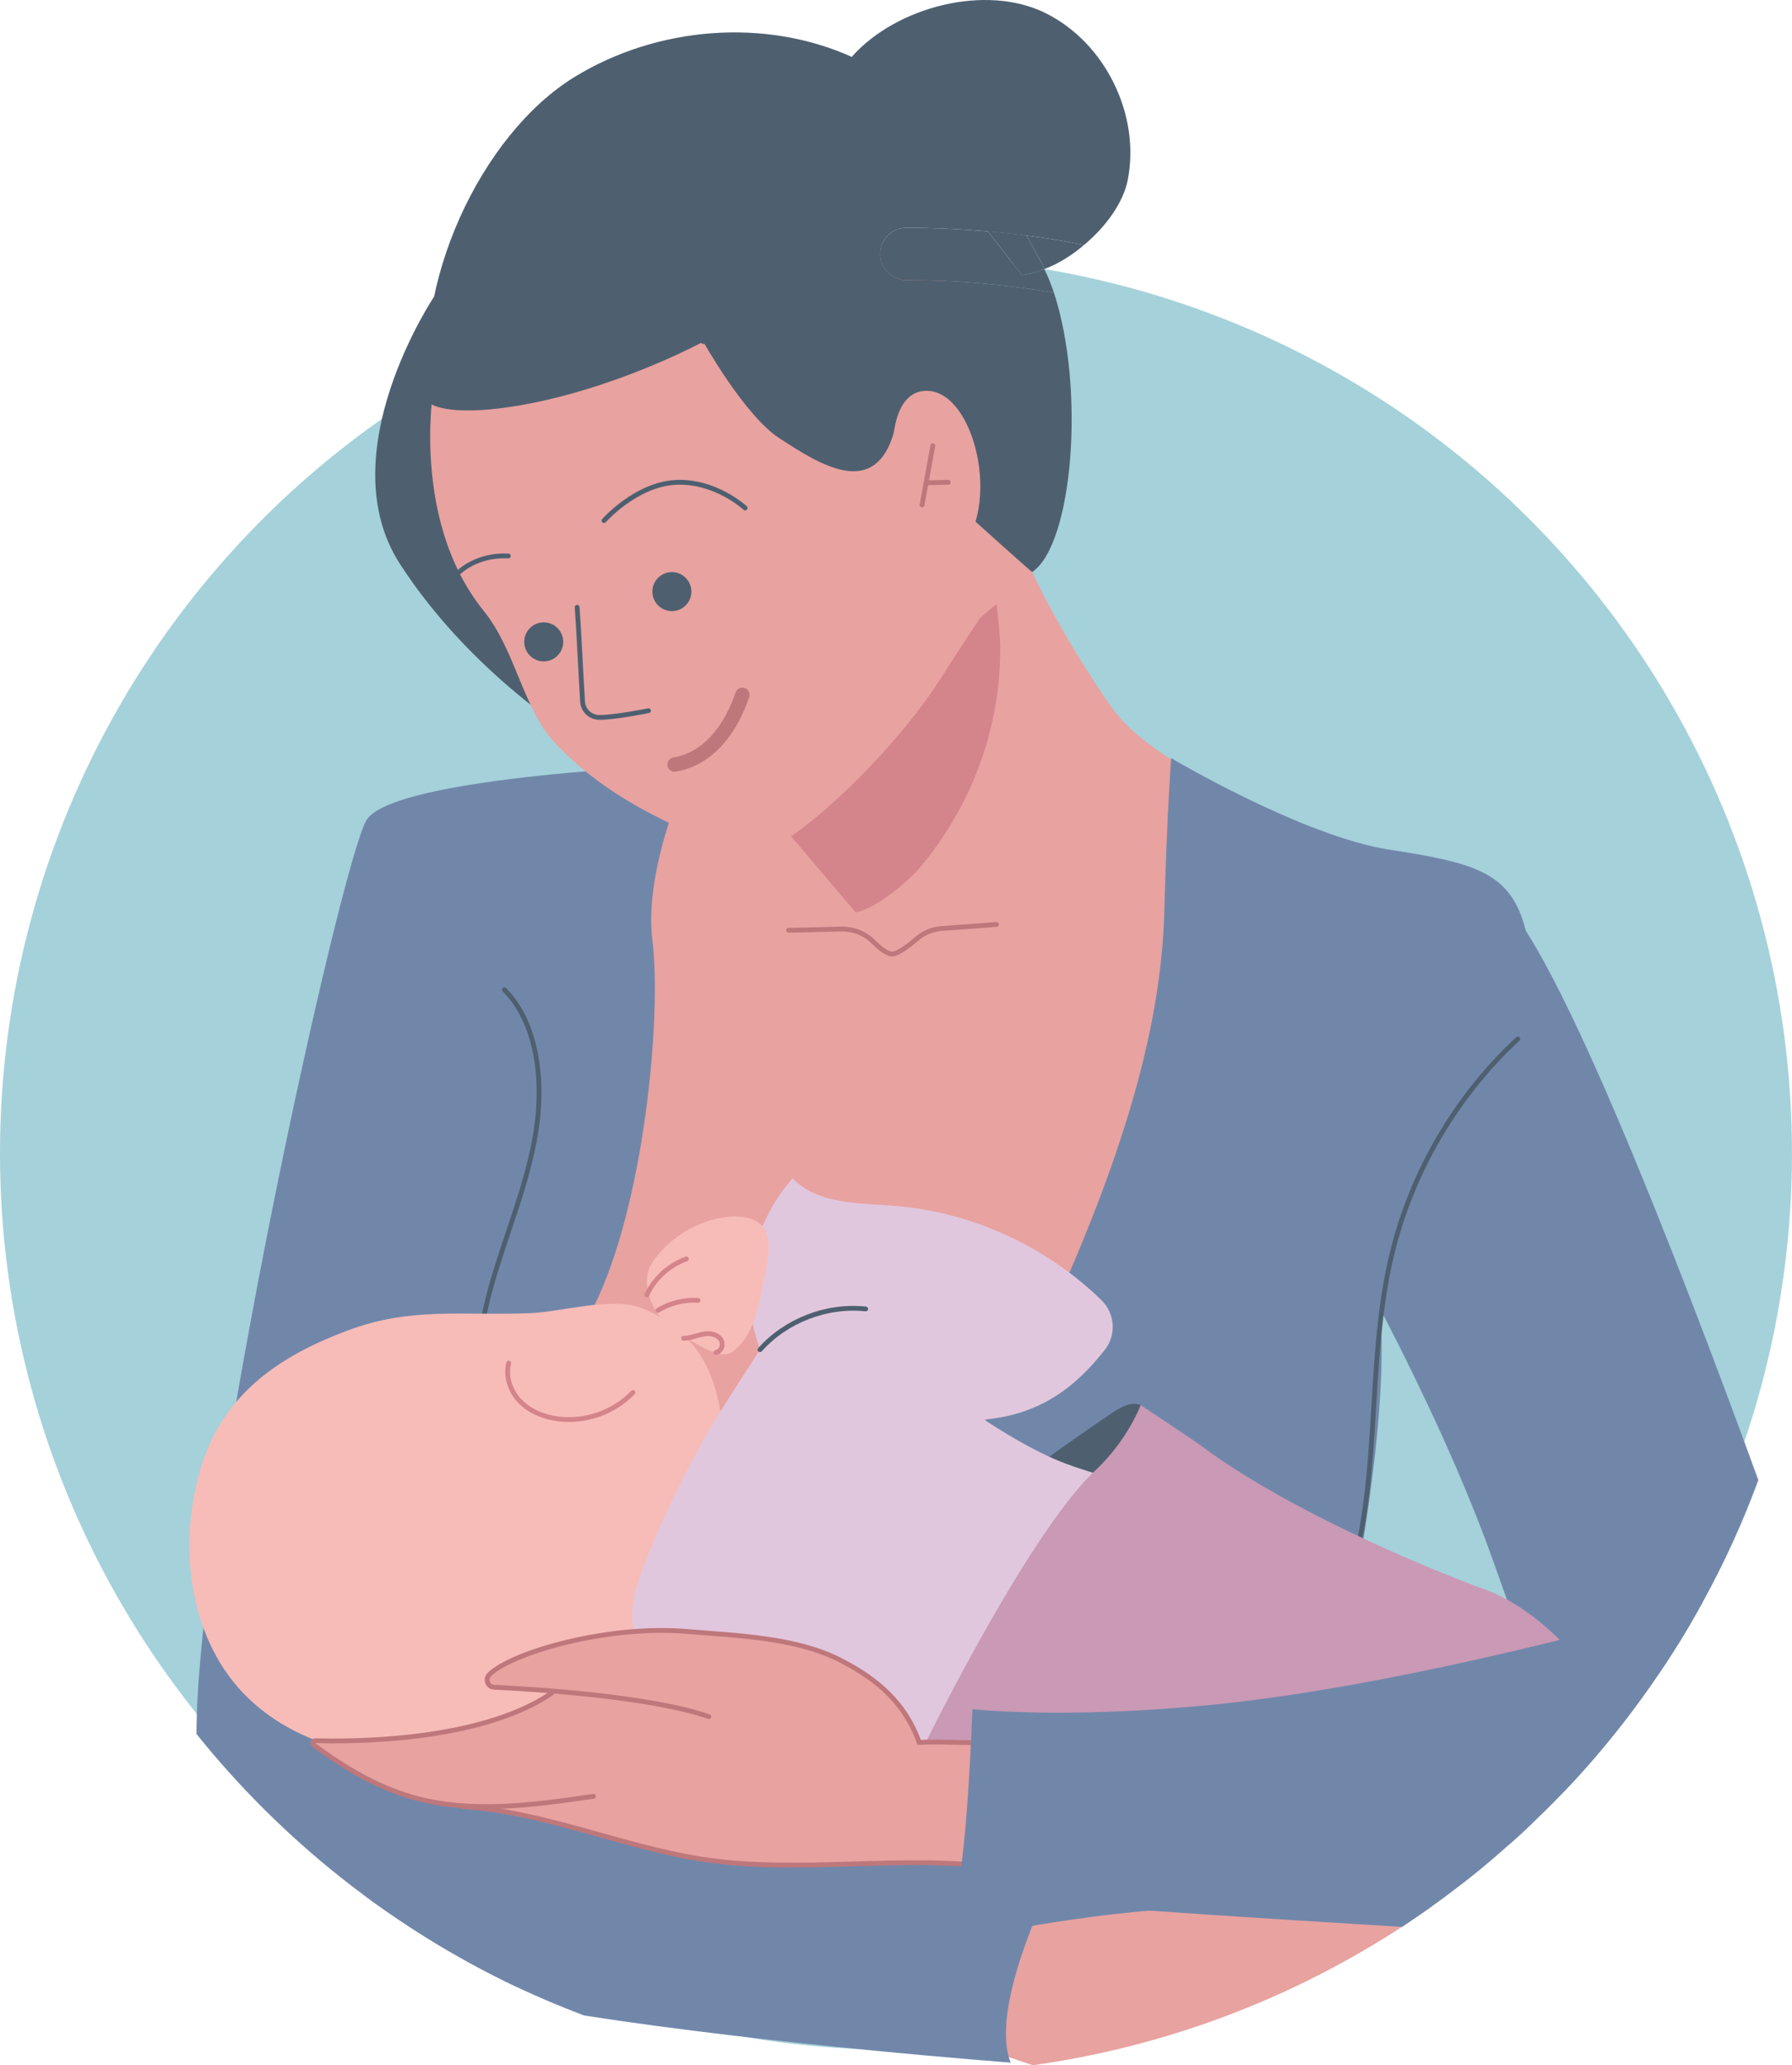 <?xml version="1.0" encoding="UTF-8"?>
<svg id="Layer_2" data-name="Layer 2" xmlns="http://www.w3.org/2000/svg" viewBox="0 0 85.561 98.543">
  <defs>
    <style>
      .cls-1 {
        stroke: #4e6070;
      }

      .cls-1, .cls-2, .cls-3, .cls-4 {
        fill: none;
        stroke-linecap: round;
        stroke-miterlimit: 10;
      }

      .cls-1, .cls-3, .cls-4 {
        stroke-width: .229px;
      }

      .cls-2 {
        stroke-width: .686px;
      }

      .cls-2, .cls-4 {
        stroke: #be777b;
      }

      .cls-5 {
        fill: #4e6070;
      }

      .cls-6 {
        fill: #a5d1da;
      }

      .cls-7 {
        fill: #7187aa;
      }

      .cls-8 {
        fill: #d4848b;
      }

      .cls-9 {
        fill: #e1c7dd;
      }

      .cls-3 {
        stroke: #d4848b;
      }

      .cls-10 {
        fill: #c999b5;
      }

      .cls-11 {
        fill: #e8a2a0;
      }

      .cls-12 {
        fill: #f7bcb8;
      }
    </style>
  </defs>
  <g id="Layer_2-2" data-name="Layer 2">
    <g>
      <circle class="cls-6" cx="42.78" cy="55.028" r="42.78"/>
      <g>
        <path class="cls-11" d="m32.209,38.182l-4.173,12.025-1.57,16.601,10.945,4.789,19.144-6.917,1.171-27.456s-3.247-1.462-4.682-3.512c-1.435-2.05-4.192-6.517-4.629-8.871s-16.206,13.34-16.206,13.34Z"/>
        <path class="cls-7" d="m31.151,44.888c.45,3.614-.4,12.666-2.801,17.456-2.151,4.314-3.464,27.821-3.714,32.448-5.952-2.826-11.166-6.965-15.255-12.054.013-10.403,6.877-41.538,8.115-43.601,1.275-2.126,15.517-2.651,15.517-2.651,0,0-2.313,4.777-1.863,8.403Z"/>
        <path class="cls-7" d="m55.917,36.173s6.279,3.731,10.429,4.37,5.789,1.103,6.491,3.811c.745,2.872-7.523,7.662-6.904,18.636.488,8.651-4.057,25.527-4.057,25.527l-7.13,6.811-13.347-1.383s-5.372-3.15-4.238-7.556c2.049-7.962,11.46-20.06,13.754-25.327,3.545-8.137,4.576-13.462,4.682-17.692s.319-7.196.319-7.196Z"/>
        <path class="cls-11" d="m68.375,90.953c-.463.338-.95.663-1.438.988-5.202,3.389-11.191,5.702-17.618,6.602-.85-.275-1.688-.563-2.513-.875.313-1.838.638-3.676.963-5.502,2.351-.45,4.714-.788,7.077-1h.05c1.413-.125,2.826-.212,4.239-.25,1.638-.05,3.514-.25,5.077.238.65.2.963.362,1.663.2.775-.188,1.5-.738,2.326-.488.063.025.125.05.175.088Z"/>
        <path class="cls-7" d="m83.955,70.621c-.738,2.013-1.626,3.951-2.651,5.815-1.751,3.188-3.901,6.139-6.365,8.765-.738-2.313-1.988-6.102-3.689-10.841-2.863-7.977-7.89-16.543-7.89-16.543,0,0,4.264-16.555,7.89-15.167,2.526.963,9.003,17.818,12.704,27.971Z"/>
        <path class="cls-7" d="m48.256,98.418s-11.504-.863-20.382-2.251q-.013-.012-.025-.012c-1.088-.413-2.163-.863-3.214-1.363-2.576-1.225-5.014-2.701-7.29-4.389.925-2.776,4.577-5.764,4.577-5.764l28.147,5.477s-2.851,5.739-1.813,8.303Z"/>
        <path class="cls-4" d="m37.654,44.384c-.155.015,1.393-.026,2.477-.055.582-.016,1.154.191,1.564.604.309.312.683.616.943.583.289-.037.773-.409,1.136-.722.336-.29.752-.459,1.195-.491,1.059-.076,2.891-.209,2.589-.197"/>
        <path class="cls-8" d="m47.573,28.82s.171,1.269.18,2.029c.033,2.611-.634,6.649-3.725,10.421-.801.977-2.401,2.162-3.174,2.26l-4.415-5.195,11.134-9.515Z"/>
        <path class="cls-1" d="m24.084,47.226c1.572,1.583,1.894,4.345,1.501,6.797s-1.381,4.746-2.069,7.125-1.066,5.027-.237,7.257"/>
        <path class="cls-1" d="m72.467,49.575c-2.955,2.744-5.076,6.373-6.016,10.294-1.302,5.43-.385,11.308-2.351,16.535"/>
        <path class="cls-12" d="m30.492,62.368c-1.355-.468-3.738.232-5.17.29-3.27.132-5.683-.316-8.746.835-3.063,1.151-5.861,2.896-6.963,6.473-1.223,3.968-.48,8.44,2.22,11.042,2.215,2.136,5.117,2.759,8.17,3.145s6.214-.292,8.893-1.807c2.696-1.524,4.566-3.98,5.366-6.972.567-2.12.767-4.35.402-6.487-.316-1.851-.474-3.561-1.826-4.99-.647-.684-1.454-1.222-2.346-1.53Z"/>
        <path class="cls-3" d="m24.289,65.042c-.168.647.085,1.359.554,1.835s1.125.736,1.788.824c1.305.174,2.68-.308,3.591-1.258"/>
        <path class="cls-5" d="m53.12,67.406c.402-.271.897-.551,1.343-.361,0,0,.509.5.538.852s-.069.7-.167,1.04c-.285.993-.577,1.995-1.084,2.895-.507.9-1.256,1.701-2.22,2.072-.862.332-1.847.239-2.671-.159-.707-.341-1.794-1.156-1.444-2.067.339-.881,1.919-1.628,2.661-2.158,1.005-.718,2.02-1.423,3.044-2.114Z"/>
        <path class="cls-9" d="m46.978,67.736c2.569-.224,4.303-1.443,5.785-3.344.551-.707.469-1.73-.173-2.355-2.653-2.583-6.223-4.22-9.918-4.504-1.706-.131-3.647-.074-4.83-1.311-1.366,1.552-2.131,3.619-2.103,5.686.012.916.549,2.491.549,2.491,0,0-1.277,1.967-1.772,2.761-1.51,2.424-2.789,4.991-3.814,7.656-.453,1.177-.836,2.577-.148,3.634.486.747,1.378,1.102,2.215,1.407,3.268,1.189,6.571,2.278,9.905,3.266.802.238,1.648.471,2.464.287.881-.199,1.585-.854,2.21-1.498,1.665-1.715,3.074-3.672,4.092-5.835.786-1.67,2.591-2.526,2.933-4.375.172-.928-1.581-1.155-3.459-1.853-1.592-.592-3.274-1.688-3.937-2.114Z"/>
        <path class="cls-1" d="m41.333,62.457c-1.861-.197-3.797.549-5.045,1.943"/>
        <path class="cls-10" d="m43.679,84.207c.053-.16,5.303-10.959,8.62-14.047,1.543-1.437,2.164-3.115,2.164-3.115,0,0,2.48,1.638,2.891,1.944,3.987,2.979,10.429,5.713,13.568,6.864s5.321,4.523,5.321,4.523l-17.559,6.757-15.005-2.926Z"/>
        <path class="cls-12" d="m31.138,60.25c-.651.978.064,2.554.944,3.113.508.323,2.189,1.611,2.844,1.168,1.077-.729,1.298-2.239,1.5-3.216.149-.719.464-1.875.131-2.582-.614-1.302-3.919-.736-5.42,1.518Z"/>
        <path class="cls-3" d="m30.886,61.787c.358-.785,1.056-1.419,1.889-1.718"/>
        <path class="cls-3" d="m31.414,62.524c.57-.348,1.248-.518,1.916-.478"/>
        <path class="cls-3" d="m32.639,63.855c.223 0.0.439-.068.654-.128s.438-.113.658-.082.44.164.513.375-.059.485-.281.511"/>
        <g>
          <path class="cls-11" d="m22.097,86.205c3.85.242,7.572,1.892,11.312,2.49,4.811.769,9.77-.272,14.586.463v-1.176l-11.811-4.75h-12.73l-1.357,2.972"/>
          <path class="cls-4" d="m22.097,86.205c3.85.242,7.572,1.892,11.312,2.49,4.811.769,9.77-.272,14.586.463"/>
          <path class="cls-11" d="m47.438,83.139c-1.118.058-2.433-.058-3.55,0-.678-1.892-2.001-3.026-3.792-3.937-2.124-1.079-4.926-1.155-7.3-1.357-3.754-.319-8.314.985-9.422,2.046-.226.217-.1.599.213.615,1.995.096,7.477.441,10.258,1.403l-.262,3.558,15.133,3.69-1.277-6.019Z"/>
          <path class="cls-11" d="m26.168,80.719s1.556-.878,1.676-.838,7.504,1.077,7.504,1.077l.639,5.627-7.651-.874c-2.894.426-5.896.845-8.704.024-1.69-.494-3.221-1.416-4.638-2.465-.092-.068-.044-.218.071-.214,1.591.05,7.836.083,11.272-2.267"/>
          <path class="cls-4" d="m47.438,83.139c-1.118.058-2.433-.058-3.55,0-.678-1.892-2.001-3.026-3.792-3.937-2.124-1.079-4.926-1.155-7.3-1.357-3.754-.319-8.314.985-9.422,2.046-.226.217-.1.599.213.615,1.995.096,7.477.441,10.258,1.403"/>
          <path class="cls-4" d="m26.337,80.789c-3.436,2.35-9.681,2.317-11.272,2.267-.115-.004-.163.146-.071.214,1.417,1.049,2.949,1.971,4.638,2.465,2.808.82,5.809.401,8.704-.024"/>
        </g>
        <path class="cls-7" d="m81.305,76.436c-.225.4-.45.788-.675,1.188-.225.387-.463.775-.713,1.163-.238.375-.488.763-.75,1.125-.25.375-.513.75-.775,1.113-1.113,1.538-2.313,2.988-3.601,4.351-.463.475-.913.938-1.388,1.388-.388.388-.788.763-1.2,1.126-.05.05-.1.088-.15.125-.238.213-.463.413-.7.613-.475.412-.95.8-1.45,1.188-.5.387-1.013.775-1.526,1.138-.463.338-.95.663-1.438.988-4.326-.263-8.528-.525-12.041-.775h-.05c-5.564-.4-9.378-.763-9.228-1.0.525-.85.813-8.615.813-8.615,0,0,4.276.5,11.491-.212,8.003-.8,17.856-3.338,23.383-4.901Z"/>
        <g>
          <path class="cls-5" d="m20.729,14.15s-5.037,7.493-1.632,12.761c3.405,5.268,8.46,8.291,8.46,8.291l3.406-4.203-10.234-16.849Z"/>
          <path class="cls-11" d="m48.894,26.289c-.74-3.512-.011-7.569-1.887-10.63-1.923-3.136-5.641-4.867-9.312-5.101-3.671-.233-7.308.852-10.683,2.317-2.219.963-4.893,1.911-5.973,4.076-.377.756-1.592,7.688,2.058,12.198,1.507,1.862,1.896,4.695,3.369,6.265,2.181,2.324,4.64,3.478,6.63,4.387,1.223.559,2.624,1.004,3.893.56,1.025-.359,5.679-4.175,8.392-8.725l3.512-5.347Z"/>
          <path class="cls-5" d="m49.282,27.295c-.063-.025-2.938-2.613-2.938-2.613,0,0-3.051-6.915-3.551-4.502-.813,3.826-3.589,2.026-5.589.725-1.651-1.075-3.626-4.601-3.626-4.601,0,0-4.314,2.351-9.14,3.101-3.113.475-3.876-.138-3.876-.138-.963-5.639,2.388-12.842,6.865-15.592,3.939-2.413,9.09-2.838,13.267-.95.575.238,1.125.538,1.651.876,2.901,1.863,4.952,4.639,6.665,7.64-.613-.088-1.225-.15-1.838-.2-1.288-.113-2.588-.175-3.889-.175h-.013c-.688,0-1.238.563-1.25,1.25,0,.688.563,1.25,1.25,1.25,2.363,0,4.739.2,7.052.6,1.5,4.577.913,12.004-1.038,13.329Z"/>
          <path class="cls-5" d="m53.846,8.589c-.213,1.075-1.038,2.226-2.088,3.101-.913-.187-1.826-.337-2.751-.45-.613-.088-1.225-.15-1.838-.2l-6.477-8.315-.013-.025c2.113-2.376,6.39-3.489,9.24-2.076,2.851,1.413,4.539,4.852,3.926,7.965Z"/>
          <path class="cls-1" d="m33.58,16.3c3.938-2.295,6.807-6.347,7.664-10.823"/>
          <path class="cls-1" d="m27.557,28.976c.092,1.299.169,3.059.257,4.5.026.426.38.756.807.756.766-0,2.341-.321,2.341-.321"/>
          <circle class="cls-5" cx="32.08" cy="28.229" r=".931"/>
          <circle class="cls-5" cx="25.961" cy="30.627" r=".931"/>
          <path class="cls-2" d="m32.209,36.482c1.657-.286,2.697-1.736,3.236-3.329"/>
          <path class="cls-11" d="m44.394,18.657c2.28.236,3.517,6.013,1.089,7.969s-4.459-8.319-1.089-7.969Z"/>
          <g>
            <line class="cls-4" x1="44.025" y1="24.092" x2="44.538" y2="21.271"/>
            <line class="cls-4" x1="45.274" y1="23.012" x2="44.217" y2="23.037"/>
          </g>
          <path class="cls-1" d="m28.839,24.841s1.502-1.707,3.392-1.822c1.91-.115,3.347,1.221,3.347,1.221"/>
          <path class="cls-1" d="m24.271,26.529c-1.511-.077-2.349.769-2.349.769"/>
          <path class="cls-5" d="m51.758,11.69c-.588.5-1.25.913-1.901,1.151-.037-.125-.1-.25-.162-.363-.225-.412-.45-.838-.688-1.238.925.113,1.838.263,2.751.45Z"/>
          <path class="cls-5" d="m49.857,12.84c-.363.15-.725.25-1.075.275l-1.613-2.076c.613.05,1.225.112,1.838.2.238.4.463.825.688,1.238.063.113.125.238.162.363Z"/>
          <path class="cls-5" d="m50.32,13.966c-2.313-.4-4.689-.6-7.052-.6-.688,0-1.25-.563-1.25-1.25.013-.688.563-1.25,1.25-1.25h.013c1.3,0,2.601.063,3.889.175l1.613,2.076c.35-.025.713-.125,1.075-.275.188.35.325.725.463,1.125Z"/>
        </g>
      </g>
    </g>
  </g>
</svg>